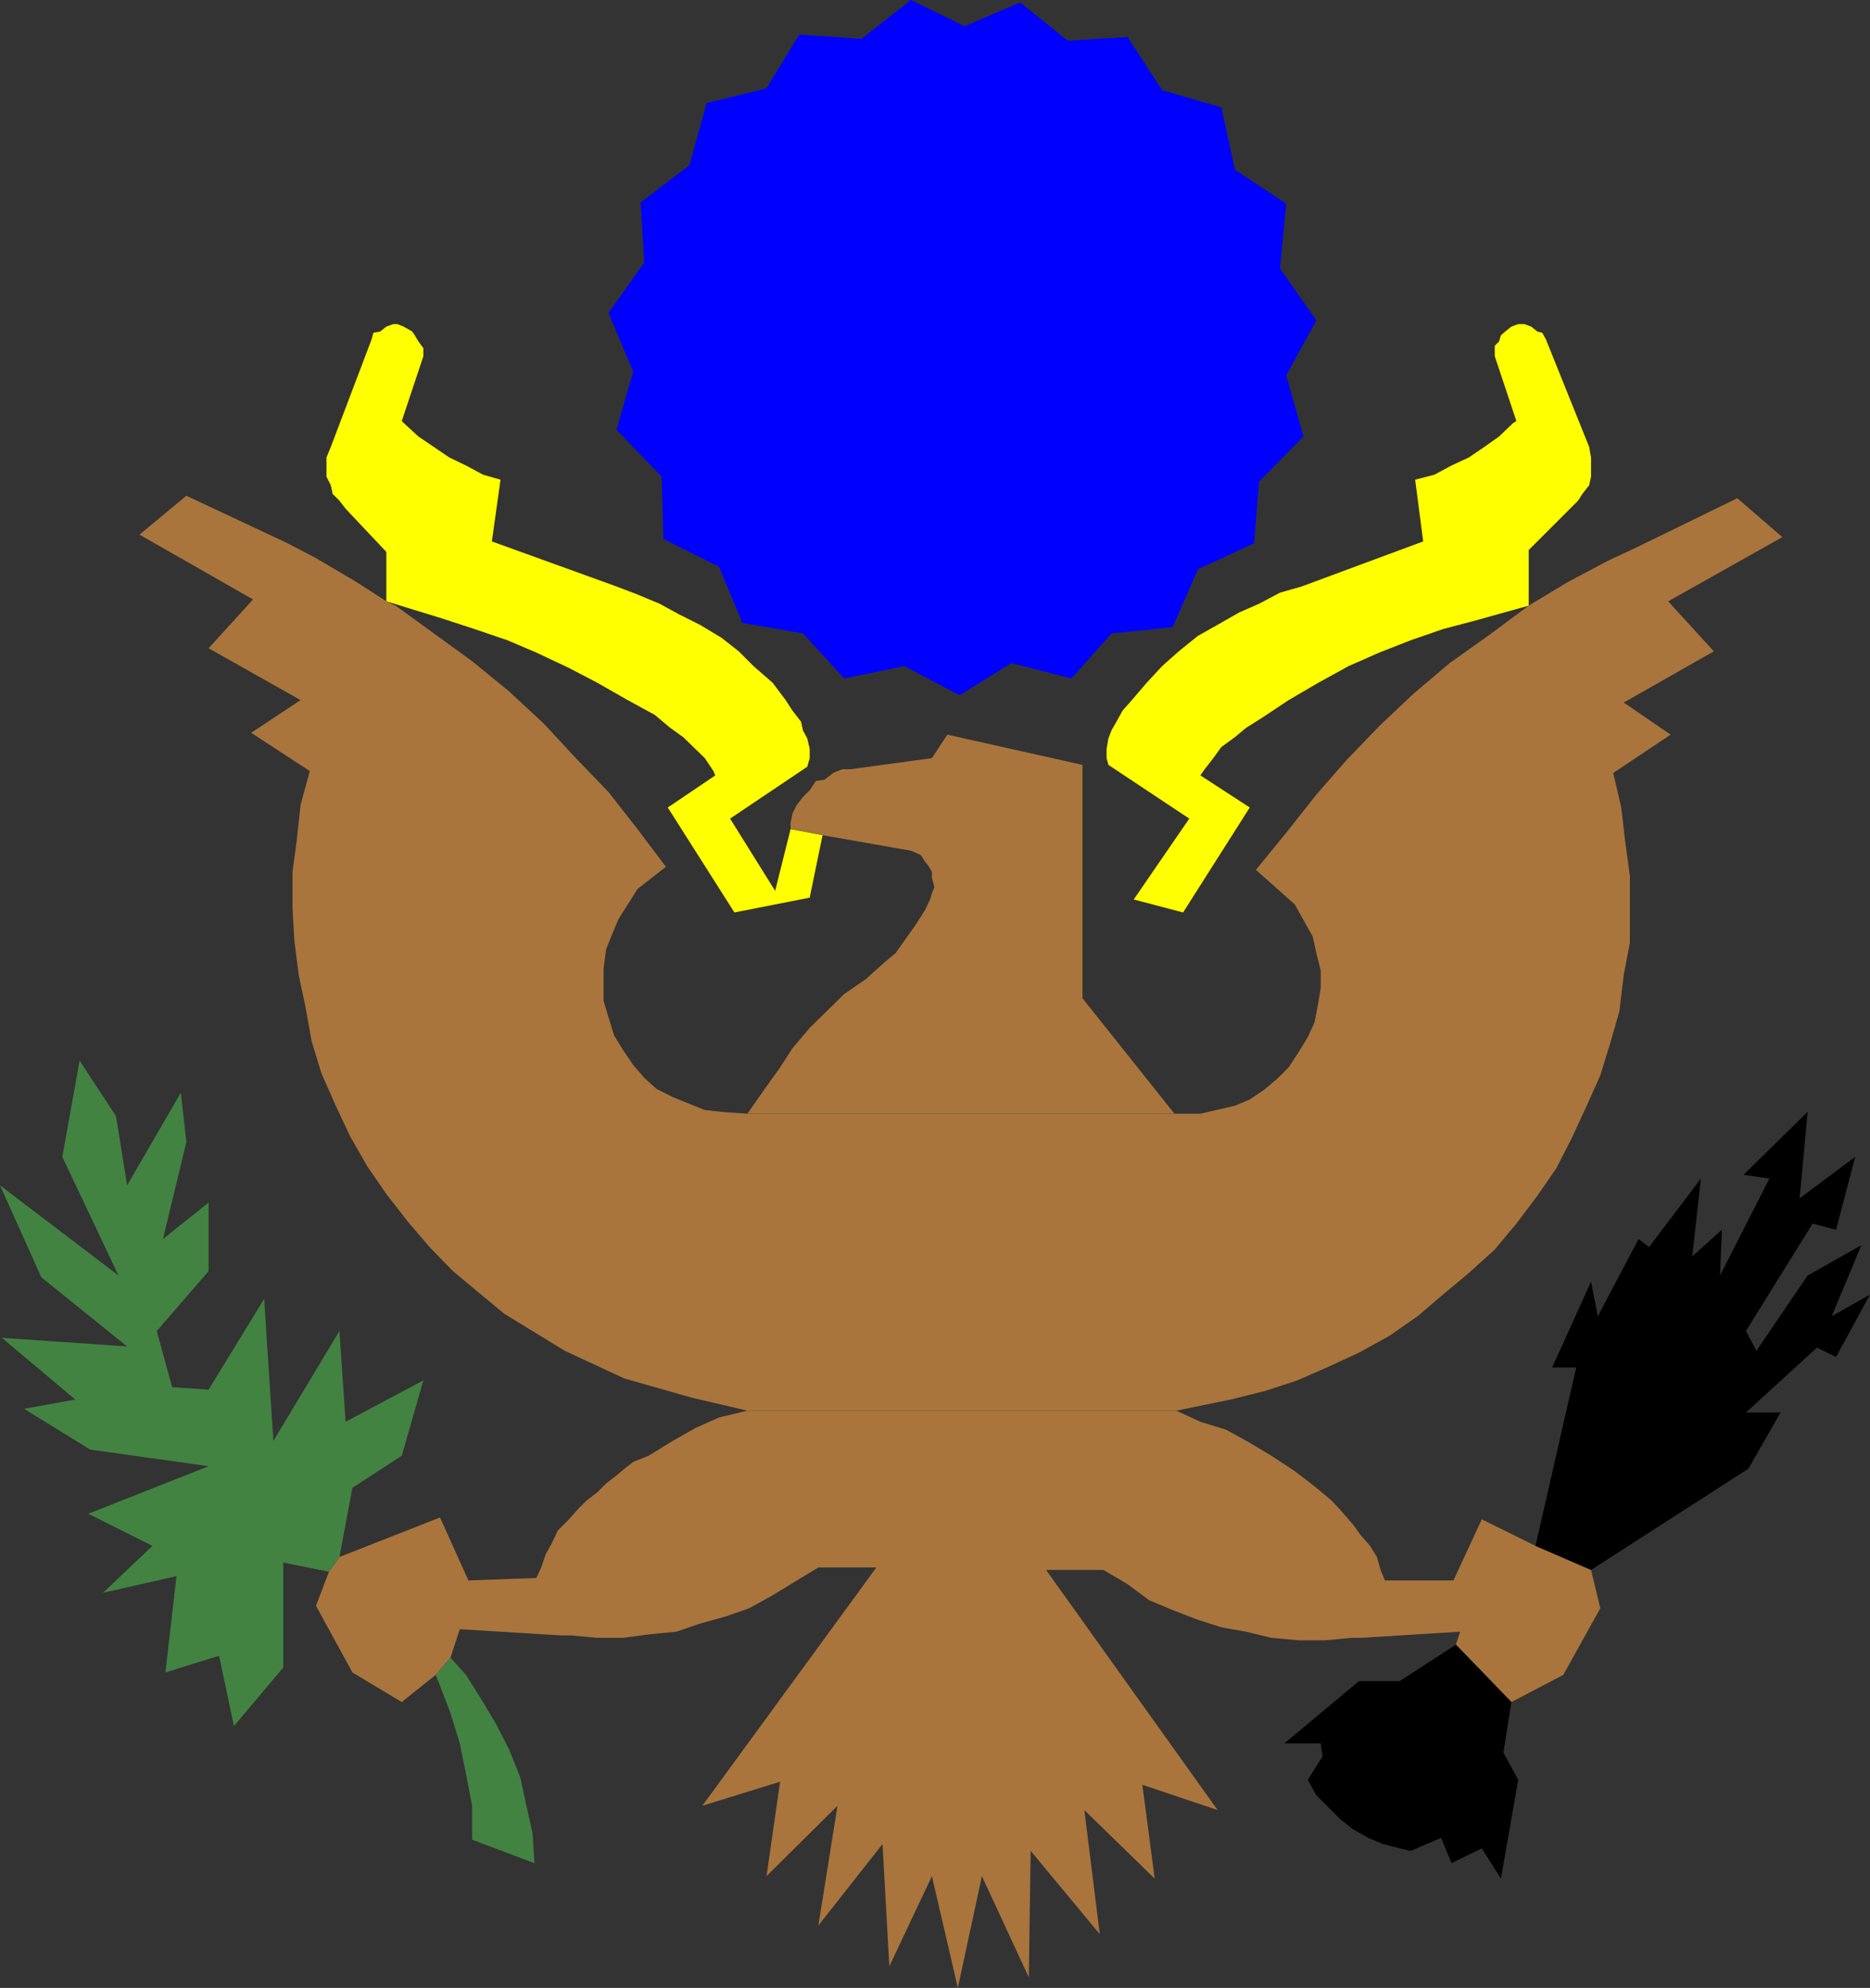 <?xml version="1.0" encoding="UTF-8" standalone="no"?>
<svg
   version="1.0"
   width="129.553mm"
   height="137.681mm"
   id="svg10"
   sodipodi:docname="USA Symbol.wmf"
   xmlns:inkscape="http://www.inkscape.org/namespaces/inkscape"
   xmlns:sodipodi="http://sodipodi.sourceforge.net/DTD/sodipodi-0.dtd"
   xmlns="http://www.w3.org/2000/svg"
   xmlns:svg="http://www.w3.org/2000/svg">
  <rect width="100%" height="100%" fill="#333333" stroke="none"/>
  <sodipodi:namedview
     id="namedview10"
     pagecolor="#ffffff"
     bordercolor="#000000"
     borderopacity="0.25"
     inkscape:showpageshadow="2"
     inkscape:pageopacity="0.0"
     inkscape:pagecheckerboard="0"
     inkscape:deskcolor="#d1d1d1"
     inkscape:document-units="mm" />
  <defs
     id="defs1">
    <pattern
       id="WMFhbasepattern"
       patternUnits="userSpaceOnUse"
       width="6"
       height="6"
       x="0"
       y="0" />
  </defs>
  <path
     style="fill:#0000ff;fill-opacity:1;fill-rule:evenodd;stroke:none"
     d="M 252.419,6.787 238.521,0 225.593,10.181 209.272,9.05 l -8.565,14.06 -15.675,3.879 -4.525,16.322 -12.766,9.696 0.97,15.676 -9.373,13.252 6.464,15.353 -4.363,15.191 11.797,12.282 0.485,16.322 14.544,7.272 6.141,14.706 15.837,2.747 10.827,11.797 15.675,-3.232 14.544,7.595 13.574,-8.403 15.675,4.04 10.504,-11.797 15.998,-1.616 6.626,-15.191 14.706,-6.787 1.293,-16.161 11.635,-11.797 -4.525,-15.999 7.918,-14.383 -9.534,-13.575 1.616,-16.969 L 323.361,44.442 319.806,28.119 304.292,23.594 295.243,9.696 279.568,10.666 267.125,0.646 252.419,6.949 v 0 z"
     id="path1" />
  <path
     style="fill:#ffff00;fill-opacity:1;fill-rule:evenodd;stroke:none"
     d="m 309.787,238.853 17.453,-27.473 -12.928,-8.403 1.131,-1.616 2.262,-2.909 2.101,-2.909 3.555,-2.586 2.909,-2.424 4.363,-2.747 6.787,-4.525 7.757,-4.525 7.918,-4.363 8.08,-3.555 8.242,-3.232 8.403,-2.909 8.565,-2.262 13.898,-3.879 v -14.545 l 12.928,-12.928 1.131,-1.778 1.778,-2.262 0.485,-2.262 v -5.01 l -0.485,-2.747 -11.312,-28.119 -0.97,-1.778 -1.293,-0.323 -1.616,-1.293 -1.778,-0.646 h -1.616 l -1.778,0.646 -1.616,1.293 -1.131,0.97 -0.485,1.616 -1.131,1.131 v 2.747 l 5.656,16.969 -0.808,0.485 -3.717,3.555 -3.878,2.747 -4.04,2.747 -4.525,2.101 -4.525,2.424 -5.01,1.293 2.101,16.161 -31.835,11.797 -5.656,1.616 -5.494,2.909 -5.171,2.262 -5.656,3.232 -5.171,2.909 -5.01,4.04 -4.363,3.879 -4.04,4.363 -3.878,4.525 -2.424,2.747 -1.616,2.909 -1.293,2.262 -0.808,2.101 -0.485,2.747 v 2.424 l 0.485,1.778 21.17,14.06 -14.544,21.17 z"
     id="path2" />
  <path
     style="fill:#ffff00;fill-opacity:1;fill-rule:evenodd;stroke:none"
     d="m 215.413,218.491 -3.394,16.484 -19.715,3.879 -17.453,-27.473 12.443,-8.403 -0.485,-1.131 -2.262,-3.394 -5.656,-5.495 -3.394,-2.424 -4.04,-3.394 -7.11,-3.879 -7.918,-4.525 -7.434,-3.879 -8.565,-4.04 -7.595,-3.232 -8.565,-2.909 -8.403,-2.747 -14.706,-4.525 v -12.928 l -10.666,-11.312 -1.616,-2.101 -1.778,-1.778 -0.485,-2.262 -1.131,-2.262 v -5.01 l 1.131,-2.747 10.666,-28.119 0.485,-1.778 1.778,-0.323 1.616,-1.293 1.778,-0.646 h 1.131 l 1.616,0.646 2.262,1.293 0.646,0.97 0.97,1.616 1.293,1.778 v 2.101 l -5.656,16.969 0.485,0.485 3.878,3.555 4.04,2.747 4.04,2.747 4.363,2.101 4.525,2.424 4.525,1.293 -2.262,16.161 32.643,11.797 5.494,2.101 5.818,2.424 5.01,2.747 5.494,2.747 5.656,3.394 4.525,3.555 3.878,3.879 5.01,4.363 3.394,4.525 1.778,2.747 2.262,2.909 0.485,2.262 1.131,2.101 0.646,2.747 v 2.424 l -0.646,2.262 -20.2,13.575 11.797,18.908 4.04,-16.161 8.565,1.616 v 0 z"
     id="path3" />
  <path
     style="fill:#a9753c;fill-opacity:1;fill-rule:evenodd;stroke:none"
     d="m 195.697,369.269 -14.544,-3.394 -17.614,-5.01 -15.675,-7.272 -15.837,-9.696 -6.626,-5.495 -6.787,-5.656 -6.141,-6.303 -5.656,-6.626 -5.656,-7.272 -5.01,-7.272 -4.525,-7.919 -3.717,-7.919 -3.717,-8.403 -2.586,-8.403 -1.616,-9.05 -1.778,-8.403 -1.131,-8.888 -0.485,-8.565 v -9.535 l 1.131,-8.403 0.97,-9.05 2.424,-8.888 -15.352,-10.02 12.928,-8.565 -24.078,-13.575 11.635,-12.767 -29.734,-16.969 12.282,-10.181 26.502,12.444 7.434,3.879 10.666,6.303 7.757,5.01 2.424,1.131 10.019,7.272 10.019,7.272 9.696,7.919 9.05,8.403 8.403,9.05 8.565,8.888 7.595,9.696 7.434,9.858 -7.434,5.818 -5.01,7.919 -1.616,3.879 -1.616,4.04 -0.646,5.01 v 8.403 l 1.293,4.363 1.454,4.687 2.262,3.717 2.747,4.04 2.909,3.394 3.232,2.909 4.202,2.101 4.363,1.778 4.04,1.616 4.363,0.485 6.787,0.485 h 118.614 l 9.05,-2.101 3.878,-1.616 4.04,-2.747 3.394,-2.909 2.747,-2.747 2.747,-4.202 2.262,-3.717 1.778,-3.879 0.97,-5.01 0.646,-4.04 v -4.525 l -1.131,-4.525 -0.97,-4.363 -4.686,-8.403 -10.181,-9.05 7.918,-9.696 7.918,-10.02 7.918,-9.05 8.565,-8.888 8.888,-8.403 9.534,-8.08 10.019,-7.111 10.666,-7.919 10.181,-6.141 10.666,-5.656 7.272,-3.394 26.502,-12.928 11.797,10.181 -29.896,16.807 11.958,13.09 -23.594,13.413 12.282,8.403 -15.029,10.02 2.101,9.05 0.97,8.403 1.293,9.535 v 17.453 l -1.616,8.403 -1.131,9.535 -2.424,8.403 -2.586,8.403 -3.555,7.919 -3.878,8.403 -4.04,7.919 -5.01,7.272 -5.494,7.272 -5.656,6.787 -6.787,6.141 -6.787,5.656 -6.626,5.656 -7.434,5.171 -7.918,4.363 -8.403,3.879 -7.757,3.394 -8.403,2.747 -9.05,2.262 -14.221,2.909 z"
     id="path4" />
  <path
     style="fill:#a9753c;fill-opacity:1;fill-rule:evenodd;stroke:none"
     d="m 195.697,291.537 4.525,-6.464 4.04,-5.656 3.232,-5.01 4.525,-5.333 9.05,-8.888 5.656,-3.879 5.01,-4.525 2.747,-2.262 2.747,-3.879 2.424,-3.394 2.586,-4.04 1.293,-2.747 0.485,-1.616 0.646,-1.616 -0.646,-2.424 v -1.616 l -0.97,-1.616 -0.808,-0.97 -1.131,-1.778 -1.454,-0.646 -1.131,-0.485 -22.947,-4.04 -8.565,-1.616 v -1.616 l 0.485,-2.424 1.131,-2.262 1.616,-2.101 1.778,-1.778 1.616,-2.424 2.262,-0.323 2.262,-1.778 2.424,-0.97 h 2.101 l 21.331,-2.909 4.04,-6.141 35.39,7.919 v 61.087 l 24.078,30.22 H 195.697 Z"
     id="path5" />
  <path
     style="fill:#a9753c;fill-opacity:1;fill-rule:evenodd;stroke:none"
     d="m 283.931,473.828 4.04,32.483 -18.099,-21.817 -0.485,33.129 -12.282,-26.503 -6.302,29.251 -6.787,-29.251 -11.15,23.594 -1.778,-31.998 -16.806,21.332 5.01,-31.352 -18.584,18.423 3.555,-24.726 -20.362,6.303 45.571,-62.38 h -15.19 l -6.141,3.717 -5.818,3.555 -6.141,3.394 -5.979,2.101 -6.949,1.939 -6.141,2.101 -6.626,0.646 -7.434,0.97 h -6.626 l -6.949,-0.646 h -2.747 l -26.341,-1.616 -2.424,7.434 -3.878,4.525 -8.888,7.111 -12.928,-7.757 -9.534,-17.453 3.394,-8.888 2.747,-3.879 26.341,-10.343 7.434,16.484 17.776,-0.646 1.293,-2.747 1.131,-3.394 1.616,-2.909 1.616,-3.394 2.909,-2.909 2.262,-2.586 2.262,-2.262 2.909,-2.262 2.262,-2.262 2.747,-2.101 2.101,-1.778 2.262,-1.778 4.04,-1.616 6.302,-3.879 5.979,-3.394 6.141,-2.747 7.434,-1.778 h 112.312 l 6.302,2.909 6.787,2.101 6.141,3.394 5.656,3.394 6.141,4.04 2.747,2.101 2.909,2.262 4.04,3.394 2.101,2.262 3.394,3.879 2.101,2.909 2.424,2.747 1.778,2.909 0.97,3.394 1.131,2.747 h 17.938 l 7.434,-15.999 14.059,6.949 14.544,6.303 2.424,10.02 -9.696,17.453 -13.574,7.111 -14.544,-15.029 1.131,-3.394 -26.018,1.616 h -2.586 l -6.626,0.646 h -6.949 l -7.272,-0.646 -6.626,-1.616 -6.464,-1.131 -6.464,-2.101 -6.302,-2.424 -6.141,-2.586 -5.656,-4.202 -6.302,-3.717 h -15.029 l 44.925,62.865 -19.715,-6.626 3.232,24.564 -18.422,-17.938 z"
     id="path6" />
  <path
     style="fill:#428342;fill-opacity:1;fill-rule:evenodd;stroke:none"
     d="m 86.133,411.448 -11.958,-2.424 v 27.473 l -12.928,15.353 -3.878,-18.423 -14.059,4.363 2.909,-25.21 -19.23,4.363 12.928,-12.282 -16.806,-8.403 L 54.621,383.814 23.594,379.45 6.302,368.784 19.715,366.36 0.485,350.2 33.29,352.462 10.827,334.362 0,310.283 l 31.027,23.594 -14.706,-31.028 4.525,-25.21 9.534,14.545 2.909,18.1 14.059,-24.241 1.454,12.928 -6.141,25.372 11.958,-9.535 v 17.938 l -13.574,15.676 4.04,14.706 9.534,0.646 14.544,-23.756 2.424,37.169 17.291,-28.766 1.616,23.756 20.362,-10.828 -5.656,19.716 -12.928,8.403 -3.394,18.1 -2.747,3.879 z"
     id="path7" />
  <path
     style="fill:#428342;fill-opacity:1;fill-rule:evenodd;stroke:none"
     d="m 117.968,433.911 4.04,4.525 3.878,6.141 4.04,6.787 3.394,6.626 2.909,7.272 1.616,7.434 1.616,7.272 0.485,7.757 -16.322,-6.141 v -8.888 l -1.616,-8.403 -1.616,-7.919 -2.424,-7.919 -3.232,-8.403 -0.646,-1.616 z"
     id="path8" />
  <path
     style="fill:#000000;fill-opacity:1;fill-rule:evenodd;stroke:none"
     d="m 402.06,404.661 10.666,-46.704 h -6.302 l 10.181,-22.463 1.778,9.05 10.666,-20.201 2.747,2.101 13.574,-17.938 -2.262,20.362 7.757,-6.949 -0.485,11.959 12.928,-25.372 -6.787,-0.97 16.806,-16.484 -2.101,22.625 14.544,-10.828 -5.01,19.069 -6.141,-1.616 -17.453,28.119 2.747,5.171 13.413,-19.716 14.059,-7.919 -7.757,18.585 10.019,-5.656 -8.888,16.322 -5.01,-2.424 -18.584,16.969 h 9.05 l -8.403,14.706 -41.208,26.503 -14.544,-6.303 z"
     id="path9" />
  <path
     style="fill:#000000;fill-opacity:1;fill-rule:evenodd;stroke:none"
     d="m 395.758,445.547 -2.101,13.252 3.878,7.111 -4.525,25.857 -5.01,-7.919 -7.918,3.879 -2.747,-6.626 -7.918,3.394 -2.909,-0.646 -4.363,-1.131 -3.878,-1.616 -4.04,-2.262 -3.394,-2.747 -6.141,-6.141 -2.262,-4.04 3.878,-6.141 -0.485,-3.394 h -9.534 l 19.554,-16.322 h 10.666 l 14.706,-9.535 z"
     id="path10" />
</svg>
